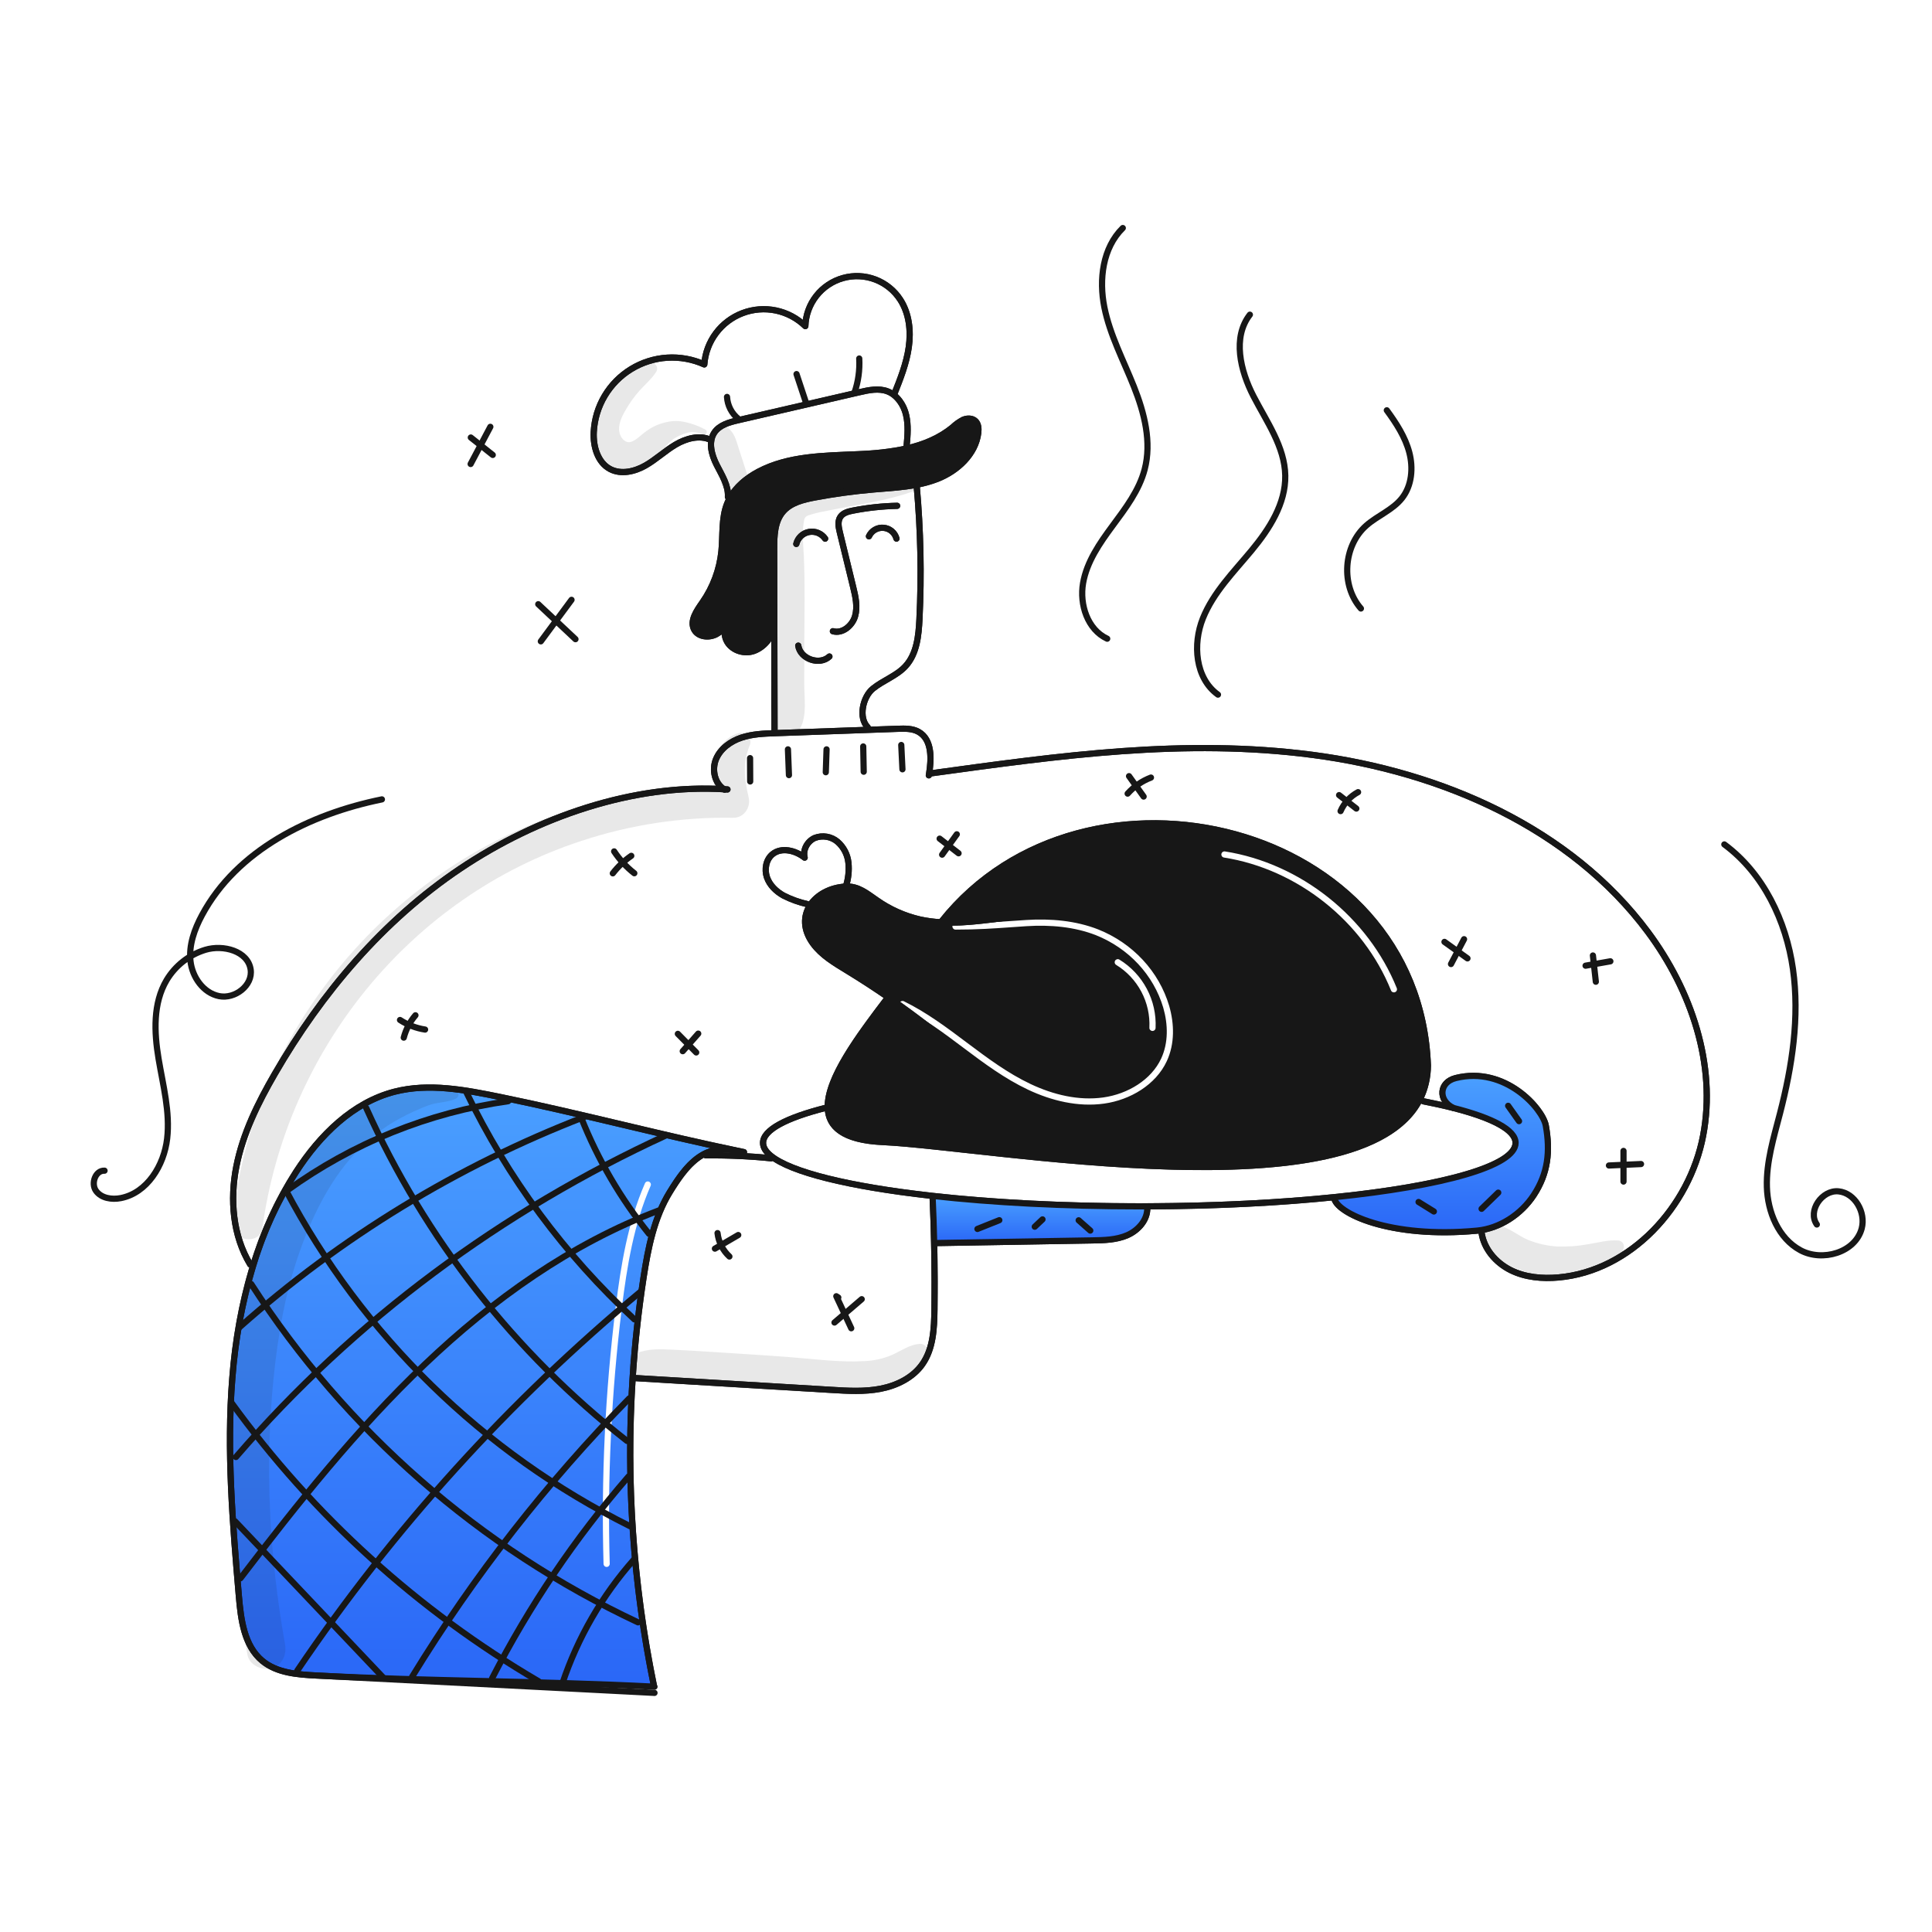 <svg width="270" height="270" viewBox="0 0 270 270" fill="none" xmlns="http://www.w3.org/2000/svg">
<mask id="mask0_1038_25165" style="mask-type:luminance" maskUnits="userSpaceOnUse" x="0" y="0" width="270" height="270">
<path d="M269.674 0H0V269.674H269.674V0Z" fill="white"/>
</mask>
<g mask="url(#mask0_1038_25165)">
<path fill-rule="evenodd" clip-rule="evenodd" d="M86.929 157.159C81.223 155.808 75.517 154.457 69.956 153.321C65.068 152.321 59.971 151.325 55.138 152.567C49.294 154.068 44.703 158.653 41.414 163.715C38.805 167.787 36.776 172.202 35.382 176.833C33.839 181.965 32.861 187.25 32.466 192.595C31.652 202.744 32.518 212.945 33.384 223.091C33.664 226.362 34.124 229.995 36.644 232.097C38.697 233.806 41.57 234.02 44.235 234.156C52.117 234.561 59.999 234.749 67.88 234.938C75.708 235.125 83.535 235.312 91.363 235.712L91.372 235.513C88.476 221.393 87.48 206.95 88.412 192.566C88.716 187.863 89.224 183.185 89.937 178.534C90.575 174.384 91.412 170.157 93.612 166.582C94.915 164.466 96.416 162.254 98.518 161.215C99.729 160.615 101.107 160.443 102.428 160.727L102.433 160.693C97.338 159.624 92.133 158.391 86.929 157.159ZM90.928 165.714C91.024 165.495 90.924 165.24 90.704 165.144C90.485 165.048 90.23 165.148 90.134 165.368C87.74 170.847 86.769 176.815 86.042 182.688C84.572 194.585 84.005 206.577 84.346 218.561C84.353 218.8 84.552 218.988 84.791 218.982C85.031 218.975 85.219 218.775 85.212 218.536C84.872 206.597 85.437 194.648 86.902 182.794C87.627 176.931 88.588 171.07 90.928 165.714Z" fill="url(#paint0_linear_1038_25165)"/>
<path d="M121.261 101.626C119.946 100.321 120.556 97.406 121.993 96.237C123.43 95.069 125.302 94.458 126.553 93.091C128.128 91.371 128.382 88.852 128.495 86.522C128.798 80.314 128.669 74.092 128.107 67.902" stroke="#171717" stroke-width="0.866" stroke-linecap="round" stroke-linejoin="round"/>
<path d="M125.286 75.267C125.175 74.861 124.942 74.498 124.618 74.228C124.294 73.959 123.894 73.795 123.474 73.76C123.054 73.725 122.633 73.82 122.269 74.032C121.905 74.244 121.614 74.563 121.438 74.945" stroke="#171717" stroke-width="0.866" stroke-linecap="round" stroke-linejoin="round"/>
<path d="M125.375 70.688C123.298 70.734 121.228 70.958 119.19 71.359C118.542 71.486 117.836 71.67 117.459 72.212C117.028 72.83 117.19 73.669 117.368 74.401L119.227 82.016C119.555 83.363 119.883 84.784 119.496 86.115C119.11 87.445 117.731 88.595 116.398 88.215" stroke="#171717" stroke-width="0.866" stroke-linecap="round" stroke-linejoin="round"/>
<path d="M115.909 91.751C114.529 93.037 111.836 92.097 111.555 90.231" stroke="#171717" stroke-width="0.866" stroke-linecap="round" stroke-linejoin="round"/>
<path d="M115.313 75.274C115.067 74.919 114.724 74.642 114.324 74.477C113.925 74.312 113.486 74.266 113.061 74.343C112.636 74.421 112.242 74.62 111.927 74.916C111.612 75.212 111.389 75.593 111.285 76.012" stroke="#171717" stroke-width="0.866" stroke-linecap="round" stroke-linejoin="round"/>
<path d="M108.241 102.132C108.225 93.935 108.209 84.872 108.192 76.675C108.189 74.871 108.243 72.901 109.409 71.525C110.489 70.252 112.246 69.825 113.886 69.518C116.601 69.009 119.338 68.636 122.095 68.398C125.101 68.139 128.179 68.03 130.987 66.931C133.795 65.833 136.345 63.49 136.712 60.497C136.783 59.918 136.745 59.262 136.329 58.854C135.894 58.427 135.177 58.422 134.615 58.66C134.072 58.938 133.572 59.293 133.131 59.715C129.495 62.706 124.486 63.277 119.783 63.485C115.08 63.694 110.16 63.715 105.997 65.915C104.13 66.902 102.434 68.377 101.637 70.333C100.784 72.43 101.051 74.79 100.823 77.043C100.56 79.604 99.649 82.056 98.176 84.167C97.362 85.331 96.336 86.781 97.031 88.02C97.6 89.036 99.097 89.176 100.123 88.624C101.148 88.073 101.81 87.042 102.428 86.055C101.244 86.805 100.915 88.576 101.66 89.763C102.405 90.951 104.039 91.441 105.359 90.971C106.679 90.502 107.901 89.177 108.027 87.782" stroke="#171717" stroke-width="0.866" stroke-linecap="round" stroke-linejoin="round"/>
<path d="M101.731 69.457C101.83 67.864 100.892 66.423 100.17 64.998C99.449 63.573 98.944 61.776 99.835 60.451C100.556 59.378 101.937 59.007 103.197 58.717L120.118 54.812C121.416 54.512 122.807 54.218 124.05 54.696C125.405 55.216 126.293 56.578 126.629 57.99C126.965 59.403 126.836 60.878 126.706 62.323" stroke="#171717" stroke-width="0.866" stroke-linecap="round" stroke-linejoin="round"/>
<path d="M124.978 55.074C125.827 52.944 126.683 50.788 127.005 48.517C127.327 46.246 127.068 43.814 125.822 41.888C124.987 40.596 123.761 39.606 122.324 39.06C120.886 38.514 119.312 38.442 117.83 38.853C116.348 39.265 115.037 40.139 114.086 41.348C113.136 42.558 112.597 44.038 112.548 45.576C111.412 44.47 109.983 43.712 108.431 43.389C106.878 43.067 105.266 43.194 103.783 43.756C102.301 44.318 101.009 45.291 100.06 46.562C99.111 47.832 98.544 49.346 98.426 50.928C96.799 50.197 95.018 49.874 93.238 49.987C91.458 50.1 89.732 50.645 88.21 51.577C86.688 52.507 85.417 53.795 84.505 55.328C83.594 56.861 83.07 58.594 82.979 60.375C82.877 62.37 83.509 64.629 85.278 65.555C86.795 66.351 88.689 65.912 90.181 65.068C91.672 64.225 92.928 63.015 94.403 62.142C95.877 61.268 97.737 60.755 99.299 61.459" stroke="#171717" stroke-width="0.866" stroke-linecap="round" stroke-linejoin="round"/>
<path d="M101.257 110.344C99.875 109.53 99.45 107.582 100.062 106.099C100.673 104.616 102.1 103.593 103.621 103.086C105.143 102.578 106.771 102.517 108.374 102.46L125.479 101.848C126.462 101.813 127.503 101.792 128.363 102.27C130.312 103.357 130.191 106.155 129.807 108.354" stroke="#171717" stroke-width="0.866" stroke-linecap="round" stroke-linejoin="round"/>
<path d="M130.156 108.07C148.128 105.605 165.493 103.139 183.478 105.503C201.463 107.868 219.486 115.694 230.306 130.254C236.342 138.376 239.909 148.784 238.01 158.724C236.11 168.663 227.892 177.621 217.814 178.525C215.526 178.73 213.144 178.52 211.091 177.49C209.037 176.461 207.36 174.52 207.048 172.244" stroke="#171717" stroke-width="0.866" stroke-linecap="round" stroke-linejoin="round"/>
<path d="M101.661 110.325C88.711 109.411 75.087 114.155 64.31 121.393C53.533 128.632 44.927 138.808 38.42 150.042C36.059 154.117 33.935 158.409 33.027 163.03C32.118 167.651 32.525 172.673 34.962 176.703" stroke="#171717" stroke-width="0.866" stroke-linecap="round" stroke-linejoin="round"/>
<path d="M88.637 192.579C97.526 193.131 107.281 193.683 116.17 194.235C118.477 194.379 120.814 194.52 123.083 194.076C125.351 193.633 127.582 192.531 128.91 190.638C130.427 188.475 130.557 185.663 130.592 183.022C130.657 178.006 130.573 172.41 130.339 167.399" stroke="#171717" stroke-width="0.866" stroke-linecap="round" stroke-linejoin="round"/>
<path d="M130.641 173.72C138.166 173.596 145.113 173.472 152.638 173.348C154.304 173.32 156.022 173.282 157.549 172.613C159.076 171.945 160.379 170.478 160.326 168.812" stroke="#171717" stroke-width="0.866" stroke-linecap="round" stroke-linejoin="round"/>
<path d="M186.449 167.394C186.692 169.496 194.209 173.139 206.43 171.981C209.607 171.68 212.587 169.69 214.339 167.023C216.344 163.972 216.671 160.889 216.023 157.297C215.602 154.96 210.361 148.936 203.438 150.66C201.135 151.234 200.938 153.726 203.052 154.806" stroke="#171717" stroke-width="0.866" stroke-linecap="round" stroke-linejoin="round"/>
<path d="M103.848 161.132C98.587 159.161 95.814 163.007 93.615 166.582C91.416 170.156 90.577 174.384 89.939 178.532C87.04 197.46 87.524 216.753 91.372 235.511" stroke="#171717" stroke-width="0.866" stroke-linecap="round" stroke-linejoin="round"/>
<path d="M103.971 161.011C92.826 158.736 81.103 155.594 69.958 153.319C65.067 152.321 59.974 151.325 55.139 152.567C49.296 154.068 44.703 158.654 41.416 163.713C35.868 172.253 33.282 182.443 32.467 192.593C31.651 202.743 32.518 212.945 33.385 223.091C33.664 226.362 34.123 229.994 36.645 232.096C38.696 233.806 41.57 234.019 44.237 234.156L91.467 236.583" stroke="#171717" stroke-width="0.866" stroke-linecap="round" stroke-linejoin="round"/>
<path d="M107.763 161.875C104.731 161.565 101.684 161.427 98.637 161.462" stroke="#171717" stroke-width="0.866" stroke-linecap="round" stroke-linejoin="round"/>
<path d="M198.927 153.908C206.949 155.465 211.806 157.497 211.806 159.721C211.806 164.618 188.263 168.587 159.221 168.587C130.18 168.587 106.637 164.618 106.637 159.721C106.637 157.906 109.872 156.219 115.422 154.813" stroke="#171717" stroke-width="0.866" stroke-linecap="round" stroke-linejoin="round"/>
<path d="M113.628 131.879C114.838 133.525 116.658 134.59 118.401 135.654C122.51 138.162 126.468 140.911 130.255 143.884C133.789 146.66 137.191 149.643 141.077 151.903C144.962 154.162 149.452 155.673 153.918 155.176C158.385 154.678 162.754 151.847 164.185 147.587C165.529 143.583 164.115 139.095 161.702 135.629C159.377 132.288 156.048 129.557 152.141 128.418C144.549 126.204 136.298 130.192 128.571 128.504C126.409 128.008 124.363 127.097 122.549 125.821C121.159 124.87 119.951 123.803 118.173 123.903C113.846 124.147 110.754 127.97 113.628 131.879Z" stroke="#171717" stroke-width="0.866" stroke-linecap="round" stroke-linejoin="round"/>
<path d="M118.205 123.897C118.559 122.823 118.682 121.687 118.568 120.562C118.448 119.429 117.904 118.384 117.046 117.635C116.613 117.271 116.091 117.03 115.534 116.935C114.977 116.842 114.404 116.899 113.877 117.101C112.843 117.548 112.157 118.767 112.453 119.854C111.17 118.845 109.212 118.346 107.951 119.383C107.041 120.131 106.799 121.499 107.184 122.614C107.57 123.728 108.483 124.594 109.513 125.166C110.566 125.696 111.679 126.096 112.829 126.358" stroke="#171717" stroke-width="0.866" stroke-linecap="round" stroke-linejoin="round"/>
<path d="M131.607 128.743C151.633 103.58 198.258 114.759 199.549 148.915C199.184 171.725 139.392 160.343 123.364 159.599C109.443 158.953 117.429 148.158 123.923 139.618" stroke="#171717" stroke-width="0.866" stroke-linecap="round" stroke-linejoin="round"/>
<path d="M214.338 167.024C212.586 169.689 209.603 171.681 206.427 171.981C194.207 173.139 186.689 169.495 186.446 167.393L186.438 167.309C201.643 165.756 211.804 162.938 211.804 159.721C211.804 157.911 208.581 156.224 203.049 154.821L203.052 154.807C200.936 153.727 201.132 151.235 203.439 150.66C210.36 148.936 215.598 154.958 216.022 157.298C216.671 160.888 216.342 163.972 214.338 167.024Z" fill="url(#paint1_linear_1038_25165)"/>
<path d="M130.369 167.136C138.653 168.054 148.565 168.588 159.218 168.588C159.588 168.588 159.957 168.588 160.327 168.585V168.81C160.379 170.476 159.074 171.943 157.546 172.613C156.018 173.283 154.304 173.321 152.639 173.346C145.115 173.471 138.165 173.595 130.64 173.719L130.551 173.722C130.504 171.568 130.435 169.434 130.34 167.398L130.369 167.136Z" fill="url(#paint2_linear_1038_25165)"/>
<path d="M100.123 88.622C99.098 89.177 97.6 89.035 97.031 88.019C96.335 86.78 97.363 85.331 98.177 84.167C99.649 82.055 100.559 79.604 100.822 77.044C101.05 74.789 100.784 72.43 101.637 70.333C101.735 70.09 101.849 69.853 101.977 69.623C102.861 68.015 104.362 66.776 105.996 65.913C110.16 63.715 115.08 63.694 119.784 63.484C122.137 63.424 124.48 63.147 126.783 62.659C129.104 62.119 131.293 61.226 133.129 59.714C133.571 59.292 134.072 58.937 134.616 58.66C135.177 58.423 135.893 58.426 136.33 58.853C136.746 59.26 136.783 59.916 136.714 60.496C136.347 63.49 133.798 65.834 130.988 66.929C130.047 67.29 129.073 67.563 128.081 67.744C126.12 68.119 124.093 68.226 122.095 68.399C119.343 68.636 116.607 69.008 113.886 69.516C112.246 69.826 110.491 70.253 109.411 71.526C108.244 72.901 108.19 74.869 108.192 76.674C108.201 80.258 108.207 84.008 108.215 87.779H108.031C107.904 89.174 106.679 90.499 105.36 90.97C104.041 91.441 102.41 90.95 101.664 89.762C101.47 89.438 101.343 89.078 101.291 88.703C101.239 88.329 101.263 87.947 101.361 87.582C101.754 87.1 102.111 86.59 102.428 86.055C101.891 86.409 101.509 86.956 101.361 87.582C101.017 88.004 100.598 88.356 100.123 88.622Z" fill="#171717"/>
<path d="M121.26 101.627C119.946 100.322 120.555 97.406 121.993 96.236C123.431 95.067 125.302 94.458 126.552 93.092C128.129 91.371 128.383 88.85 128.496 86.523C128.798 80.315 128.669 74.093 128.109 67.902" stroke="#171717" stroke-width="0.866" stroke-linecap="round" stroke-linejoin="round"/>
<path d="M125.283 75.268C125.172 74.862 124.94 74.499 124.616 74.229C124.292 73.96 123.893 73.797 123.474 73.761C123.054 73.726 122.633 73.82 122.269 74.032C121.905 74.244 121.614 74.562 121.438 74.945" stroke="#171717" stroke-width="0.866" stroke-linecap="round" stroke-linejoin="round"/>
<path d="M125.375 70.689C123.298 70.735 121.228 70.96 119.188 71.358C118.542 71.485 117.836 71.67 117.458 72.213C117.028 72.831 117.189 73.668 117.369 74.402C117.987 76.94 118.606 79.477 119.225 82.014C119.554 83.363 119.881 84.783 119.497 86.116C119.113 87.448 117.73 88.596 116.398 88.215" stroke="#171717" stroke-width="0.866" stroke-linecap="round" stroke-linejoin="round"/>
<path d="M115.913 91.749C114.533 93.037 111.84 92.099 111.559 90.231" stroke="#171717" stroke-width="0.866" stroke-linecap="round" stroke-linejoin="round"/>
<path d="M115.313 75.275C115.067 74.919 114.723 74.643 114.324 74.478C113.924 74.313 113.486 74.267 113.061 74.344C112.635 74.422 112.242 74.621 111.927 74.918C111.612 75.214 111.389 75.594 111.285 76.014" stroke="#171717" stroke-width="0.866" stroke-linecap="round" stroke-linejoin="round"/>
<path d="M101.358 87.583C101.26 87.948 101.237 88.329 101.289 88.704C101.341 89.078 101.468 89.438 101.661 89.763C102.406 90.95 104.038 91.441 105.357 90.971C106.677 90.501 107.901 89.175 108.028 87.78" stroke="#171717" stroke-width="0.866" stroke-linecap="round" stroke-linejoin="round"/>
<path d="M101.359 87.583C101.753 87.101 102.11 86.591 102.427 86.056C101.889 86.41 101.507 86.956 101.359 87.583Z" stroke="#171717" stroke-width="0.866" stroke-linecap="round" stroke-linejoin="round"/>
<path d="M108.24 102.13C108.231 97.519 108.223 92.633 108.214 87.779C108.206 84.008 108.2 80.258 108.191 76.674C108.188 74.87 108.243 72.901 109.41 71.526C110.489 70.253 112.245 69.826 113.885 69.516C116.602 69.008 119.338 68.636 122.094 68.399C124.092 68.226 126.119 68.118 128.079 67.744C129.072 67.563 130.045 67.29 130.987 66.929C133.796 65.832 136.346 63.49 136.713 60.496C136.782 59.916 136.744 59.26 136.329 58.853C135.893 58.426 135.177 58.423 134.615 58.66C134.071 58.937 133.57 59.292 133.128 59.714C131.292 61.227 129.103 62.119 126.782 62.659C124.479 63.148 122.137 63.425 119.784 63.486C115.08 63.694 110.16 63.717 105.997 65.914C104.362 66.778 102.861 68.016 101.977 69.625C101.849 69.854 101.735 70.091 101.637 70.335C100.785 72.431 101.051 74.79 100.822 77.045C100.559 79.605 99.649 82.057 98.177 84.168C97.363 85.332 96.335 86.781 97.031 88.02C97.6 89.037 99.099 89.178 100.124 88.624C100.597 88.358 101.017 88.005 101.36 87.584" stroke="#171717" stroke-width="0.866" stroke-linecap="round" stroke-linejoin="round"/>
<path d="M101.727 69.456C101.828 67.862 100.89 66.422 100.168 64.998C99.616 63.912 99.192 62.61 99.417 61.464C99.485 61.101 99.627 60.756 99.833 60.45C100.552 59.379 101.932 59.006 103.194 58.715C108.833 57.415 114.473 56.114 120.114 54.81C121.413 54.51 122.802 54.215 124.047 54.695C124.353 54.812 124.64 54.975 124.898 55.177C125.777 55.89 126.386 56.883 126.625 57.989C126.96 59.401 126.833 60.876 126.703 62.32" stroke="#171717" stroke-width="0.866" stroke-linecap="round" stroke-linejoin="round"/>
<path d="M124.975 55.074C125.824 52.943 126.679 50.789 127.002 48.516C127.325 46.244 127.063 43.813 125.818 41.887C124.983 40.596 123.758 39.605 122.32 39.059C120.883 38.513 119.308 38.441 117.827 38.852C116.345 39.264 115.034 40.138 114.084 41.347C113.133 42.556 112.594 44.037 112.545 45.574C111.409 44.468 109.98 43.71 108.427 43.387C106.875 43.065 105.263 43.192 103.78 43.754C102.297 44.316 101.005 45.29 100.057 46.56C99.108 47.831 98.541 49.346 98.423 50.927C96.796 50.197 95.015 49.874 93.235 49.987C91.455 50.1 89.729 50.646 88.207 51.577C86.686 52.507 85.414 53.795 84.502 55.328C83.591 56.861 83.067 58.593 82.975 60.375C82.874 62.369 83.504 64.628 85.274 65.555C86.792 66.349 88.686 65.912 90.176 65.067C91.666 64.221 92.925 63.014 94.398 62.142C95.87 61.27 97.733 60.756 99.295 61.46" stroke="#171717" stroke-width="0.866" stroke-linecap="round" stroke-linejoin="round"/>
<path d="M101.257 110.344C101.232 110.329 101.205 110.312 101.18 110.295C99.859 109.457 99.462 107.552 100.062 106.099C100.671 104.615 102.098 103.593 103.619 103.085C105.103 102.591 106.689 102.519 108.251 102.464C108.291 102.461 108.332 102.461 108.372 102.459L121.273 101.999C122.676 101.947 124.077 101.897 125.477 101.849C126.46 101.814 127.504 101.791 128.361 102.271C130.215 103.304 130.195 105.885 129.86 108.025C129.843 108.135 129.825 108.244 129.804 108.354" stroke="#171717" stroke-width="0.866" stroke-linecap="round" stroke-linejoin="round"/>
<path d="M130.156 108.069C148.127 105.606 165.492 103.14 183.478 105.502C201.463 107.864 219.486 115.694 230.308 130.255C236.343 138.378 239.912 148.784 238.012 158.722C236.112 168.661 227.894 177.62 217.814 178.524C215.527 178.732 213.146 178.518 211.092 177.49C209.039 176.462 207.362 174.519 207.05 172.244" stroke="#171717" stroke-width="0.866" stroke-linecap="round" stroke-linejoin="round"/>
<path d="M101.663 110.324C101.501 110.313 101.342 110.301 101.181 110.296C88.376 109.53 74.958 114.247 64.312 121.394C53.534 128.633 44.929 138.808 38.421 150.043C36.061 154.116 33.937 158.408 33.027 163.031C32.118 167.654 32.525 172.674 34.962 176.702" stroke="#171717" stroke-width="0.866" stroke-linecap="round" stroke-linejoin="round"/>
<path d="M88.637 192.581C97.524 193.132 107.28 193.683 116.168 194.235C118.475 194.379 120.814 194.521 123.08 194.076C125.347 193.631 127.582 192.531 128.91 190.637C130.427 188.478 130.556 185.662 130.59 183.023C130.631 180.045 130.617 176.864 130.55 173.723C130.504 171.569 130.435 169.435 130.339 167.399" stroke="#171717" stroke-width="0.866" stroke-linecap="round" stroke-linejoin="round"/>
<path d="M130.641 173.72C138.165 173.596 145.115 173.472 152.64 173.347C154.306 173.322 156.024 173.281 157.548 172.614C159.073 171.947 160.381 170.477 160.329 168.812" stroke="#171717" stroke-width="0.866" stroke-linecap="round" stroke-linejoin="round"/>
<path d="M186.449 167.395C186.692 169.497 194.21 173.14 206.43 171.983C209.606 171.682 212.589 169.69 214.341 167.025C216.345 163.973 216.673 160.889 216.025 157.3C215.6 154.962 210.363 148.938 203.441 150.662C201.134 151.237 200.938 153.729 203.055 154.808" stroke="#171717" stroke-width="0.866" stroke-linecap="round" stroke-linejoin="round"/>
<path d="M103.846 161.134C103.385 160.959 102.911 160.822 102.428 160.726C101.107 160.442 99.729 160.614 98.519 161.215C96.417 162.254 94.915 164.466 93.613 166.582C91.413 170.157 90.575 174.384 89.937 178.533C89.224 183.185 88.716 187.862 88.413 192.566C87.481 206.949 88.476 221.393 91.372 235.512" stroke="#171717" stroke-width="0.866" stroke-linecap="round" stroke-linejoin="round"/>
<path d="M103.97 161.012C103.458 160.908 102.947 160.801 102.433 160.692C91.753 158.451 80.59 155.491 69.956 153.32C65.068 152.321 59.971 151.325 55.138 152.567C49.295 154.068 44.703 158.653 41.414 163.715C38.806 167.787 36.775 172.202 35.383 176.833C33.839 181.965 32.861 187.251 32.466 192.595C31.652 202.744 32.518 212.946 33.384 223.092C33.665 226.363 34.124 229.996 36.644 232.098C38.697 233.807 41.57 234.021 44.236 234.156C59.946 234.965 75.653 234.91 91.363 235.713C91.398 235.716 91.433 235.716 91.467 235.719" stroke="#171717" stroke-width="0.866" stroke-linecap="round" stroke-linejoin="round"/>
<path d="M107.764 161.875C107.729 161.872 107.697 161.866 107.663 161.863C106.531 161.733 105.191 161.635 103.823 161.566C102.006 161.476 100.138 161.441 98.637 161.462" stroke="#171717" stroke-width="0.866" stroke-linecap="round" stroke-linejoin="round"/>
<path d="M198.925 153.909C200.412 154.198 201.792 154.501 203.051 154.822C208.583 156.226 211.805 157.912 211.805 159.721C211.805 162.938 201.645 165.756 186.439 167.31C178.793 168.092 169.874 168.554 160.329 168.586C159.959 168.589 159.589 168.589 159.22 168.589C148.565 168.589 138.653 168.055 130.37 167.136C118.896 165.863 110.551 163.856 107.704 161.509C107.002 160.931 106.637 160.334 106.637 159.721C106.637 157.905 109.873 156.219 115.423 154.813" stroke="#171717" stroke-width="0.866" stroke-linecap="round" stroke-linejoin="round"/>
<path d="M113.189 126.537C112.244 128.009 112.198 129.932 113.627 131.878C114.837 133.524 116.656 134.59 118.4 135.655C120.335 136.836 122.234 138.07 124.1 139.357C126.199 140.8 128.251 142.311 130.256 143.887C133.79 146.662 137.191 149.646 141.078 151.905C144.964 154.165 149.451 155.676 153.918 155.177C158.385 154.677 162.753 151.848 164.185 147.589C165.528 143.584 164.116 139.097 161.702 135.629C159.378 132.291 156.049 129.557 152.142 128.419C145.53 126.491 138.421 129.265 131.596 128.902C130.579 128.853 129.567 128.721 128.572 128.506C126.41 128.009 124.365 127.098 122.549 125.824C121.166 124.876 119.965 123.817 118.204 123.903H118.176C116.001 124.025 114.141 125.05 113.189 126.537Z" stroke="#171717" stroke-width="0.866" stroke-linecap="round" stroke-linejoin="round"/>
<path d="M118.204 123.898C118.557 122.824 118.681 121.687 118.568 120.563C118.447 119.43 117.903 118.385 117.046 117.635C116.613 117.271 116.091 117.03 115.534 116.937C114.976 116.843 114.404 116.9 113.876 117.101C112.842 117.548 112.155 118.767 112.452 119.856C111.168 118.844 109.21 118.345 107.951 119.382C107.041 120.13 106.799 121.498 107.183 122.612C107.567 123.726 108.482 124.593 109.515 125.165C110.567 125.695 111.68 126.095 112.829 126.357" stroke="#171717" stroke-width="0.866" stroke-linecap="round" stroke-linejoin="round"/>
<path d="M131.606 128.741C151.633 103.578 198.258 114.758 199.549 148.912C199.544 150.556 199.16 152.175 198.425 153.645C190.127 170.014 138.14 160.286 123.362 159.6C117.835 159.343 115.762 157.487 115.679 154.807C115.548 150.736 120.007 144.768 123.922 139.619" stroke="#171717" stroke-width="0.866" stroke-linecap="round" stroke-linejoin="round"/>
<path d="M90.703 172.434C86.746 167.524 83.549 162.047 81.219 156.187" stroke="#171717" stroke-width="0.866" stroke-linecap="round" stroke-linejoin="round"/>
<path d="M88.668 184.391C78.908 175.365 70.931 164.583 65.156 152.608" stroke="#171717" stroke-width="0.866" stroke-linecap="round" stroke-linejoin="round"/>
<path d="M87.63 201.371C71.891 189.046 59.383 173.08 51.184 154.849" stroke="#171717" stroke-width="0.866" stroke-linecap="round" stroke-linejoin="round"/>
<path d="M88.054 213.291C67.493 203.051 50.662 186.619 39.934 166.309" stroke="#171717" stroke-width="0.866" stroke-linecap="round" stroke-linejoin="round"/>
<path d="M89.163 226.723C67.062 216.346 48.328 199.959 35.102 179.437" stroke="#171717" stroke-width="0.866" stroke-linecap="round" stroke-linejoin="round"/>
<path d="M75.263 234.957C58.41 225.083 43.79 211.818 32.328 196.003" stroke="#171717" stroke-width="0.866" stroke-linecap="round" stroke-linejoin="round"/>
<path d="M53.557 234.441L32.855 212.61" stroke="#171717" stroke-width="0.866" stroke-linecap="round" stroke-linejoin="round"/>
<path d="M71.017 153.894C59.865 155.479 49.267 159.76 40.141 166.363" stroke="#171717" stroke-width="0.866" stroke-linecap="round" stroke-linejoin="round"/>
<path d="M81.65 156.095C63.96 162.931 47.641 172.886 33.469 185.488" stroke="#171717" stroke-width="0.866" stroke-linecap="round" stroke-linejoin="round"/>
<path d="M93.138 158.644C70.157 169.202 49.486 184.465 32.973 203.62" stroke="#171717" stroke-width="0.866" stroke-linecap="round" stroke-linejoin="round"/>
<path d="M92.101 169.153C79.792 173.802 68.863 181.614 59.337 190.69C49.81 199.766 41.598 210.116 33.602 220.566" stroke="#171717" stroke-width="0.866" stroke-linecap="round" stroke-linejoin="round"/>
<path d="M89.563 180.481C71.131 195.782 54.965 213.622 41.551 233.468" stroke="#171717" stroke-width="0.866" stroke-linecap="round" stroke-linejoin="round"/>
<path d="M87.944 195.421C76.402 207.202 66.225 220.247 57.605 234.309" stroke="#171717" stroke-width="0.866" stroke-linecap="round" stroke-linejoin="round"/>
<path d="M87.843 206.334C80.381 214.941 73.979 224.412 68.773 234.545" stroke="#171717" stroke-width="0.866" stroke-linecap="round" stroke-linejoin="round"/>
<path d="M88.599 217.947C84.139 222.982 80.739 228.864 78.602 235.242" stroke="#171717" stroke-width="0.866" stroke-linecap="round" stroke-linejoin="round"/>
<path d="M126.118 107.512L125.953 104.113" stroke="#171717" stroke-width="0.866" stroke-linecap="round" stroke-linejoin="round"/>
<path d="M120.705 107.85L120.637 104.317" stroke="#171717" stroke-width="0.866" stroke-linecap="round" stroke-linejoin="round"/>
<path d="M115.406 107.919L115.513 104.725" stroke="#171717" stroke-width="0.866" stroke-linecap="round" stroke-linejoin="round"/>
<path d="M110.256 108.325L110.117 104.724" stroke="#171717" stroke-width="0.866" stroke-linecap="round" stroke-linejoin="round"/>
<path d="M104.84 109.209L104.824 105.948" stroke="#171717" stroke-width="0.866" stroke-linecap="round" stroke-linejoin="round"/>
<path d="M119.418 54.862C119.945 53.334 120.169 51.718 120.08 50.103" stroke="#171717" stroke-width="0.866" stroke-linecap="round" stroke-linejoin="round"/>
<path d="M112.648 56.297L111.316 52.28" stroke="#171717" stroke-width="0.866" stroke-linecap="round" stroke-linejoin="round"/>
<path d="M103.171 58.523C102.711 58.152 102.334 57.689 102.064 57.163C101.793 56.637 101.636 56.06 101.602 55.47" stroke="#171717" stroke-width="0.866" stroke-linecap="round" stroke-linejoin="round"/>
<path d="M207.055 168.932L209.381 166.673" stroke="#171717" stroke-width="0.866" stroke-linecap="round" stroke-linejoin="round"/>
<path d="M212.287 156.682L210.766 154.537" stroke="#171717" stroke-width="0.866" stroke-linecap="round" stroke-linejoin="round"/>
<path d="M200.385 169.307L198.246 167.98" stroke="#171717" stroke-width="0.866" stroke-linecap="round" stroke-linejoin="round"/>
<path d="M150.746 170.539L152.368 171.975" stroke="#171717" stroke-width="0.866" stroke-linecap="round" stroke-linejoin="round"/>
<path d="M136.598 171.747L139.655 170.524" stroke="#171717" stroke-width="0.866" stroke-linecap="round" stroke-linejoin="round"/>
<path d="M144.609 171.435L145.692 170.412" stroke="#171717" stroke-width="0.866" stroke-linecap="round" stroke-linejoin="round"/>
<path d="M88.646 122.036C87.547 121.178 86.595 120.147 85.828 118.983" stroke="#171717" stroke-width="0.866" stroke-linecap="round" stroke-linejoin="round"/>
<path d="M85.641 122.049C86.37 121.106 87.241 120.281 88.222 119.604" stroke="#171717" stroke-width="0.866" stroke-linecap="round" stroke-linejoin="round"/>
<path d="M95.414 146.904L97.579 144.45" stroke="#171717" stroke-width="0.866" stroke-linecap="round" stroke-linejoin="round"/>
<path d="M97.297 147.08L94.731 144.483" stroke="#171717" stroke-width="0.866" stroke-linecap="round" stroke-linejoin="round"/>
<path d="M59.406 143.883C58.156 143.692 56.961 143.235 55.902 142.545" stroke="#171717" stroke-width="0.866" stroke-linecap="round" stroke-linejoin="round"/>
<path d="M56.426 145.012C56.728 143.861 57.286 142.793 58.06 141.889" stroke="#171717" stroke-width="0.866" stroke-linecap="round" stroke-linejoin="round"/>
<path d="M116.621 184.825L120.425 181.563" stroke="#171717" stroke-width="0.866" stroke-linecap="round" stroke-linejoin="round"/>
<path d="M118.963 185.626L116.875 181.151L117.153 181.328" stroke="#171717" stroke-width="0.866" stroke-linecap="round" stroke-linejoin="round"/>
<path d="M99.91 174.499L103.171 172.597" stroke="#171717" stroke-width="0.866" stroke-linecap="round" stroke-linejoin="round"/>
<path d="M101.935 175.599C101.009 174.741 100.422 173.581 100.277 172.328" stroke="#171717" stroke-width="0.866" stroke-linecap="round" stroke-linejoin="round"/>
<path d="M224.852 162.88L229.335 162.677" stroke="#171717" stroke-width="0.866" stroke-linecap="round" stroke-linejoin="round"/>
<path d="M226.887 165.123V160.843" stroke="#171717" stroke-width="0.866" stroke-linecap="round" stroke-linejoin="round"/>
<path d="M225.051 134.344L221.586 134.956" stroke="#171717" stroke-width="0.866" stroke-linecap="round" stroke-linejoin="round"/>
<path d="M223.02 137.199L222.613 133.53" stroke="#171717" stroke-width="0.866" stroke-linecap="round" stroke-linejoin="round"/>
<path d="M202.781 134.725L204.604 131.254" stroke="#171717" stroke-width="0.866" stroke-linecap="round" stroke-linejoin="round"/>
<path d="M205.082 133.935L201.867 131.63" stroke="#171717" stroke-width="0.866" stroke-linecap="round" stroke-linejoin="round"/>
<path d="M187.348 113.353C187.84 112.219 188.702 111.285 189.794 110.703" stroke="#171717" stroke-width="0.866" stroke-linecap="round" stroke-linejoin="round"/>
<path d="M189.551 112.997L187.141 111.118" stroke="#171717" stroke-width="0.866" stroke-linecap="round" stroke-linejoin="round"/>
<path d="M160.848 108.666C159.598 109.142 158.481 109.91 157.59 110.908" stroke="#171717" stroke-width="0.866" stroke-linecap="round" stroke-linejoin="round"/>
<path d="M159.825 111.321L157.785 108.469" stroke="#171717" stroke-width="0.866" stroke-linecap="round" stroke-linejoin="round"/>
<path d="M131.664 119.439L133.715 116.594" stroke="#171717" stroke-width="0.866" stroke-linecap="round" stroke-linejoin="round"/>
<path d="M133.961 119.247L131.316 117.202" stroke="#171717" stroke-width="0.866" stroke-linecap="round" stroke-linejoin="round"/>
<path fill-rule="evenodd" clip-rule="evenodd" d="M115.679 154.808C115.762 157.487 117.835 159.344 123.362 159.601C126.151 159.73 130.265 160.182 135.161 160.72C156.206 163.03 191.693 166.926 198.425 153.647C199.159 152.177 199.544 150.557 199.548 148.914C198.258 114.76 151.632 103.58 131.605 128.743L131.597 128.902C134.332 129.048 137.112 128.689 139.888 128.332C144.04 127.797 148.181 127.264 152.143 128.42C156.05 129.557 159.379 132.292 161.704 135.63C164.117 139.097 165.529 143.584 164.186 147.589C162.754 151.848 158.386 154.678 153.919 155.177C149.452 155.677 144.965 154.166 141.079 151.906C138.051 150.145 135.317 147.945 132.586 145.746C131.812 145.123 131.037 144.5 130.257 143.888C128.252 142.311 126.2 140.801 124.101 139.357L123.922 139.62C120.007 144.768 115.548 150.736 115.679 154.808ZM171.186 118.987C170.95 118.95 170.728 119.112 170.691 119.348C170.654 119.584 170.815 119.806 171.052 119.843C181.321 121.459 190.514 128.773 194.398 138.417C194.487 138.639 194.739 138.746 194.961 138.657C195.183 138.568 195.291 138.315 195.202 138.093C191.204 128.166 181.757 120.651 171.186 118.987Z" fill="#171717"/>
<path fill-rule="evenodd" clip-rule="evenodd" d="M132.586 145.744L132.585 145.743C131.812 145.121 131.039 144.499 130.26 143.887C128.932 142.845 127.584 141.831 126.214 140.844C129.207 142.351 131.893 144.367 134.597 146.398L134.709 146.482C137.522 148.594 140.405 150.741 143.663 152.281C146.925 153.822 150.652 154.743 154.308 154.229C157.96 153.716 161.52 151.599 163.056 148.309C164.193 145.872 164.119 143.07 163.392 140.56L163.391 140.557C162.683 138.18 161.423 135.988 159.706 134.141C157.99 132.295 155.861 130.842 153.479 129.89L153.476 129.889C150.297 128.644 146.798 128.355 143.413 128.57C142.64 128.619 141.909 128.67 141.194 128.721C138.801 128.891 136.581 129.048 133.535 129.048C133.296 129.048 133.102 129.242 133.102 129.481C133.102 129.721 133.296 129.915 133.535 129.915C136.614 129.915 138.871 129.755 141.27 129.585C141.982 129.534 142.706 129.483 143.468 129.434C146.773 129.225 150.135 129.512 153.159 130.694C155.424 131.601 157.445 132.981 159.072 134.731C160.699 136.481 161.891 138.557 162.561 140.803C163.248 143.177 163.293 145.751 162.271 147.943C160.889 150.901 157.629 152.888 154.187 153.371C150.749 153.855 147.196 152.992 144.033 151.498C140.867 150.001 138.051 147.908 135.229 145.789L135.088 145.684C132.323 143.607 129.5 141.487 126.323 139.931C126.108 139.825 125.848 139.914 125.743 140.129C125.683 140.252 125.686 140.389 125.74 140.504C125.198 140.117 124.653 139.735 124.104 139.357C122.239 138.069 120.339 136.835 118.404 135.655C118.324 135.606 118.245 135.558 118.165 135.509C116.495 134.491 114.786 133.449 113.631 131.878C112.202 129.932 112.248 128.009 113.193 126.537C114.145 125.05 116.005 124.025 118.179 123.903H118.207C119.73 123.828 120.835 124.611 122 125.437C122.182 125.566 122.366 125.696 122.552 125.824C124.368 127.098 126.414 128.009 128.575 128.506C129.57 128.721 130.582 128.853 131.599 128.902C134.335 129.048 137.117 128.69 139.893 128.332C144.044 127.797 148.184 127.264 152.145 128.419C156.052 129.557 159.381 132.291 161.705 135.629C164.119 139.097 165.531 143.584 164.188 147.589C162.756 151.848 158.388 154.68 153.921 155.177C149.454 155.674 144.965 154.164 141.082 151.905C138.053 150.143 135.318 147.943 132.586 145.744ZM156.438 134.106C156.234 133.981 155.967 134.045 155.842 134.249C155.716 134.452 155.781 134.719 155.984 134.844C157.474 135.758 158.69 137.055 159.508 138.6C160.325 140.145 160.712 141.88 160.629 143.626C160.618 143.865 160.802 144.068 161.041 144.079C161.28 144.09 161.483 143.906 161.495 143.667C161.585 141.767 161.163 139.877 160.273 138.195C159.384 136.513 158.059 135.101 156.438 134.106Z" fill="#171717"/>
<path d="M170.214 97.075C167.041 94.792 166.651 90.032 168.11 86.406C169.568 82.779 172.419 79.932 174.913 76.921C177.407 73.911 179.688 70.365 179.617 66.456C179.543 62.435 177.024 58.947 175.178 55.373C173.333 51.799 172.208 47.155 174.673 43.977" stroke="#171717" stroke-width="0.866" stroke-linecap="round" stroke-linejoin="round"/>
<path d="M154.734 89.26C151.981 87.983 150.841 84.485 151.36 81.496C151.88 78.507 153.68 75.915 155.486 73.475C157.291 71.034 159.19 68.549 159.964 65.614C160.973 61.79 159.932 57.725 158.472 54.049C157.013 50.373 155.12 46.828 154.338 42.952C153.555 39.075 154.092 34.641 156.912 31.868" stroke="#171717" stroke-width="0.866" stroke-linecap="round" stroke-linejoin="round"/>
<path d="M190.189 85.04C187.354 81.803 187.715 76.28 190.947 73.439C192.523 72.053 194.624 71.272 195.926 69.625C197.314 67.868 197.521 65.394 196.951 63.229C196.382 61.064 195.128 59.147 193.808 57.339" stroke="#171717" stroke-width="0.866" stroke-linecap="round" stroke-linejoin="round"/>
<path d="M240.977 118.009C246.443 122.056 249.612 128.68 250.567 135.415C251.521 142.149 250.458 149.02 248.754 155.604C247.878 158.985 246.825 162.389 246.925 165.88C247.025 169.37 248.532 173.056 251.602 174.719C254.673 176.382 259.289 175.052 260.178 171.675C260.768 169.435 259.241 166.718 256.934 166.491C254.628 166.264 252.573 169.231 253.905 171.126" stroke="#171717" stroke-width="0.866" stroke-linecap="round" stroke-linejoin="round"/>
<path d="M80.423 89.327L75.223 84.439" stroke="#171717" stroke-width="0.866" stroke-linecap="round" stroke-linejoin="round"/>
<path d="M75.582 89.628L79.872 83.827" stroke="#171717" stroke-width="0.866" stroke-linecap="round" stroke-linejoin="round"/>
<path d="M68.863 63.578L65.797 61.144" stroke="#171717" stroke-width="0.866" stroke-linecap="round" stroke-linejoin="round"/>
<path d="M65.773 64.845L68.526 59.648" stroke="#171717" stroke-width="0.866" stroke-linecap="round" stroke-linejoin="round"/>
<path d="M53.371 111.715C43.282 113.765 33.105 118.816 28.233 127.884C27.168 129.866 26.368 132.095 26.621 134.33C26.875 136.566 28.417 138.767 30.623 139.21C32.829 139.653 35.354 137.721 35.029 135.494C34.651 132.901 31.196 131.98 28.688 132.739C26.425 133.435 24.5 134.944 23.285 136.975C21.369 140.21 21.539 144.251 22.159 147.959C22.779 151.667 23.792 155.394 23.359 159.129C22.925 162.863 20.566 166.717 16.876 167.437C15.628 167.681 14.153 167.458 13.414 166.422C12.675 165.387 13.341 163.536 14.611 163.605" stroke="#171717" stroke-width="0.866" stroke-linecap="round" stroke-linejoin="round"/>
<g opacity="0.1">
<path d="M90.627 50.61C87.938 50.994 85.346 53.852 84.054 56.075C82.604 58.568 82.221 61.761 84.23 64.075C86.155 66.291 89.212 66.106 91.349 64.319C92.394 63.443 93.04 62.13 94.152 61.326C94.713 60.963 95.325 60.686 95.968 60.505C96.863 60.229 97.457 60.455 98.315 60.715C98.4 60.737 98.491 60.727 98.57 60.687C98.649 60.648 98.711 60.581 98.745 60.5C98.779 60.419 98.784 60.328 98.757 60.244C98.73 60.16 98.674 60.088 98.599 60.041C97.709 59.562 96.757 59.208 95.77 58.989C94.914 58.79 94.023 58.79 93.166 58.987C92.112 59.208 91.119 59.657 90.256 60.302C89.633 60.726 88.772 61.7 87.997 61.788C87.265 61.872 86.739 61.136 86.579 60.488C86.326 59.464 86.843 58.333 87.336 57.467C87.909 56.438 88.591 55.475 89.371 54.593C90.15 53.73 91.058 52.973 91.688 51.99C92.179 51.222 91.37 50.504 90.627 50.61L90.627 50.61Z" fill="#171717"/>
</g>
<g opacity="0.1">
<path d="M99.759 60.072C99.016 61.164 99.502 62.52 99.81 63.693L100.848 67.649C101.629 70.627 106.269 68.131 104.034 65.795L103.891 65.645C103.092 64.809 101.739 65.072 101.156 65.998L101.04 66.181L104.525 66.636L103.264 62.74C102.898 61.609 102.589 60.16 101.398 59.642C101.121 59.492 100.798 59.454 100.494 59.534C100.189 59.614 99.927 59.806 99.758 60.072H99.759Z" fill="#171717"/>
</g>
<g opacity="0.1">
<path d="M127.242 67.501C122.954 67.431 118.658 68.292 114.406 68.816C112.712 69.025 111.372 69.383 109.976 70.386C108.44 71.491 108.053 73.271 107.937 75.079C107.651 79.505 107.768 83.954 107.786 88.386L107.814 94.827C107.824 96.977 107.343 99.793 108.376 101.724C109.076 103.032 111.157 103.039 111.855 101.724C112.79 99.965 112.396 97.616 112.398 95.667L112.405 89.786C112.409 85.779 112.521 81.749 112.338 77.745C112.264 76.138 112.062 74.468 112.343 72.881C112.484 72.097 112.662 72.123 113.584 71.837C114.314 71.61 115.085 71.49 115.831 71.336C119.706 70.537 123.667 70.052 127.407 68.743C128.065 68.512 127.979 67.513 127.239 67.501H127.242Z" fill="#171717"/>
</g>
<g opacity="0.1">
<path d="M103.156 102.474C98.956 103.85 99.471 109.223 100.3 112.638L102.463 109.801C88.791 109.629 75.204 113.364 63.665 120.748C52.597 127.83 43.767 137.907 38.198 149.808C35.078 156.524 33.15 163.731 32.499 171.108C32.297 173.46 36.343 174.044 36.664 171.672C40.024 146.859 57.301 125.339 81.242 117.521C88.084 115.259 95.258 114.165 102.463 114.285C103.969 114.316 104.949 112.831 104.626 111.448C104.025 108.882 103.755 106.58 104.795 104.111C105.19 103.172 104.044 102.185 103.159 102.475L103.156 102.474Z" fill="#171717"/>
</g>
<g opacity="0.1">
<path d="M88.844 192.234C90.497 193.217 92.552 193.204 94.42 193.358C96.346 193.515 98.272 193.639 100.2 193.756C104.053 193.994 107.905 194.246 111.761 194.445C115.451 194.636 119.237 195.076 122.899 194.396C125.403 193.931 130.069 192.221 129.692 188.934C129.626 188.359 129.226 187.755 128.56 187.801C127.196 187.896 126.029 188.707 124.822 189.283C123.528 189.862 122.134 190.18 120.717 190.222C117.199 190.41 113.615 189.904 110.109 189.64C106.626 189.378 103.136 189.172 99.65 188.942C97.815 188.822 95.982 188.711 94.144 188.627C92.306 188.543 90.566 188.427 88.843 189.165C87.566 189.713 87.805 191.619 88.843 192.235L88.844 192.234Z" fill="#171717"/>
</g>
<g opacity="0.1">
<path d="M207.33 174.085C208.046 175.718 210.445 176.723 212.02 177.338C213.733 177.996 215.541 178.377 217.374 178.466C220.548 178.634 225.292 177.824 226.844 174.623C226.915 174.494 226.952 174.35 226.951 174.203C226.949 174.056 226.91 173.912 226.837 173.784C226.764 173.657 226.659 173.55 226.533 173.475C226.407 173.4 226.263 173.359 226.116 173.355C224.737 173.256 223.313 173.664 221.95 173.881C220.518 174.143 219.062 174.25 217.607 174.201C216.239 174.112 214.892 173.808 213.616 173.303C212.24 172.772 210.897 171.508 209.464 171.308C207.764 171.072 206.634 172.493 207.33 174.084L207.33 174.085Z" fill="#171717"/>
</g>
<g opacity="0.1">
<path d="M63.724 152.234C62.564 151.664 61.629 151.724 60.343 151.838C58.91 151.966 57.549 151.949 56.157 152.367C53.58 153.141 51.154 154.35 48.985 155.942C44.211 159.495 40.747 164.29 38.363 169.714C35.825 175.486 34.377 181.536 33.473 187.759C32.475 194.604 32.053 201.52 32.212 208.436C32.423 216.086 33.213 223.71 34.576 231.242C34.832 232.692 36.605 233.509 37.929 233.145C39.458 232.724 40.092 231.247 39.833 229.792C37.65 217.501 36.979 204.928 38.244 192.496C38.834 186.701 39.819 180.889 41.721 175.369C43.434 170.399 45.936 165.168 49.535 161.277C51.372 159.253 53.54 157.557 55.947 156.263C57.206 155.584 58.508 154.987 59.845 154.477C61.145 154 62.462 154.118 63.724 153.53C63.837 153.464 63.929 153.369 63.994 153.255C64.059 153.141 64.092 153.013 64.092 152.882C64.092 152.751 64.059 152.623 63.994 152.51C63.929 152.396 63.837 152.301 63.724 152.234Z" fill="#171717"/>
</g>
</g>
<defs>
<linearGradient id="paint0_linear_1038_25165" x1="67.287" y1="151.988" x2="67.287" y2="235.712" gradientUnits="userSpaceOnUse">
<stop stop-color="#4A9FFF"/>
<stop offset="1" stop-color="#2A67F7"/>
</linearGradient>
<linearGradient id="paint1_linear_1038_25165" x1="201.381" y1="150.354" x2="201.381" y2="172.203" gradientUnits="userSpaceOnUse">
<stop stop-color="#4A9FFF"/>
<stop offset="1" stop-color="#2A67F7"/>
</linearGradient>
<linearGradient id="paint2_linear_1038_25165" x1="145.334" y1="167.136" x2="145.334" y2="173.722" gradientUnits="userSpaceOnUse">
<stop stop-color="#4A9FFF"/>
<stop offset="1" stop-color="#2A67F7"/>
</linearGradient>
</defs>
</svg>
